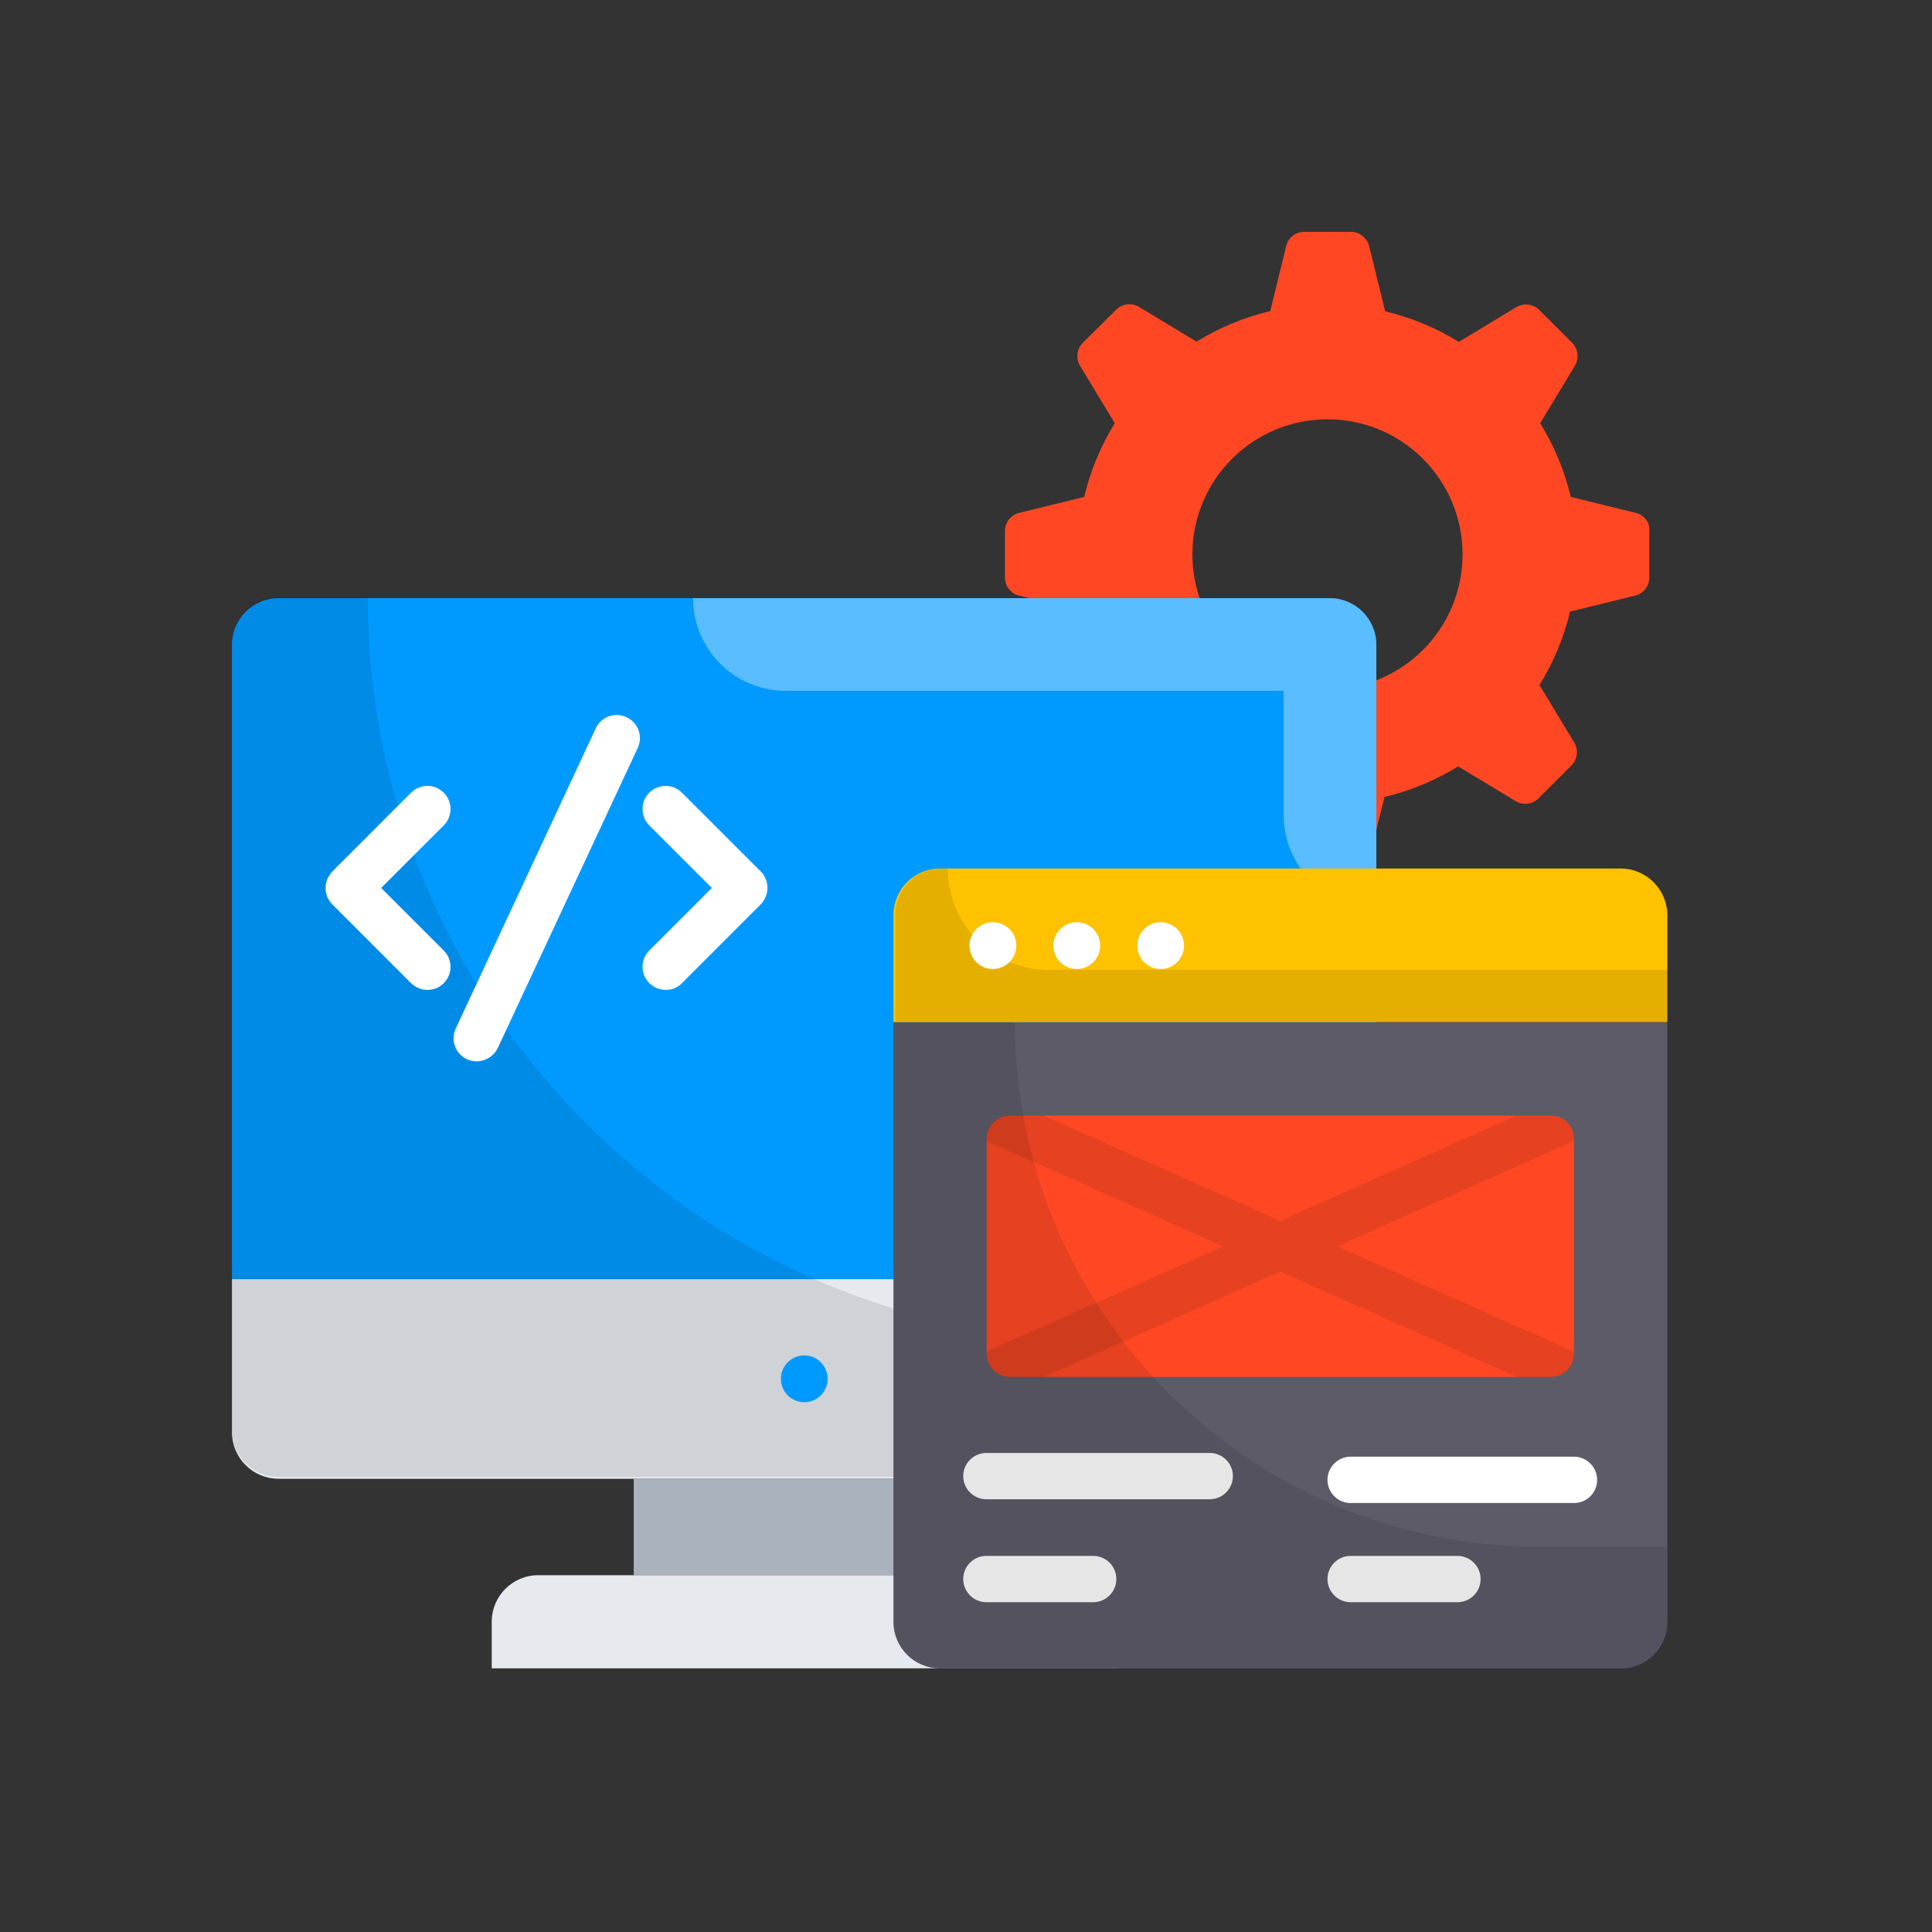 <?xml version="1.0" encoding="UTF-8"?>
<svg xmlns="http://www.w3.org/2000/svg" width="50" height="50" viewBox="0 0 50 50" fill="none">
  <rect x="0" y="0" width="50" height="50" fill="#333333" stroke="none"/>
  <path d="M42.336 13.274L40.651 12.86C40.489 12.176 40.219 11.535 39.859 10.953L40.759 9.466C40.873 9.274 40.843 9.028 40.687 8.872L39.835 8.021C39.679 7.865 39.434 7.835 39.242 7.949L37.755 8.848C37.173 8.488 36.531 8.219 35.848 8.057L35.434 6.372C35.374 6.15 35.182 6 34.96 6H33.755C33.533 6 33.335 6.15 33.287 6.366L32.874 8.051C32.19 8.213 31.549 8.482 30.967 8.842L29.48 7.943C29.288 7.829 29.042 7.859 28.886 8.015L28.023 8.872C27.867 9.028 27.837 9.274 27.951 9.466L28.85 10.953C28.49 11.535 28.221 12.176 28.059 12.86L26.374 13.274C26.158 13.328 26.008 13.519 26.008 13.741V14.947C26.008 15.168 26.158 15.366 26.374 15.414L28.059 15.828C28.221 16.512 28.49 17.153 28.85 17.729L27.951 19.216C27.837 19.408 27.867 19.654 28.023 19.81L28.874 20.661C29.03 20.817 29.276 20.847 29.468 20.733L30.955 19.834C31.537 20.193 32.178 20.463 32.862 20.625L33.275 22.31C33.329 22.526 33.521 22.676 33.743 22.676H34.948C35.17 22.676 35.368 22.526 35.416 22.31L35.83 20.625C36.513 20.463 37.155 20.193 37.737 19.834L39.224 20.733C39.416 20.847 39.661 20.817 39.817 20.661L40.669 19.81C40.825 19.654 40.855 19.408 40.741 19.216L39.841 17.729C40.201 17.147 40.471 16.506 40.633 15.828L42.318 15.414C42.534 15.36 42.684 15.168 42.684 14.947V13.741C42.702 13.519 42.552 13.328 42.336 13.274ZM34.355 17.843C32.424 17.843 30.859 16.278 30.859 14.347C30.859 12.416 32.424 10.851 34.355 10.851C36.286 10.851 37.851 12.416 37.851 14.347C37.851 16.278 36.286 17.843 34.355 17.843Z" fill="#FF4823"></path>
  <path d="M35.619 16.686C35.619 16.02 35.079 15.48 34.414 15.48H7.208C6.543 15.48 6.003 16.02 6.003 16.686V33.098H35.619V16.686Z" fill="#009AFF"></path>
  <path opacity="0.35" d="M34.414 15.48H17.936C17.936 16.806 19.01 17.879 20.335 17.879H33.221V21.093C33.221 22.418 34.295 23.492 35.62 23.492V16.686C35.62 16.02 35.08 15.48 34.414 15.48Z" fill="white"></path>
  <path d="M6.003 33.102V37.065C6.003 37.731 6.543 38.27 7.208 38.27H34.414C35.079 38.27 35.619 37.731 35.619 37.065V33.102H6.003Z" fill="#E6E9EE"></path>
  <path opacity="0.1" d="M28.783 34.708C18.14 34.708 9.517 26.079 9.517 15.441H7.208C6.543 15.441 6.003 15.981 6.003 16.647V37.016C6.003 37.682 6.543 38.222 7.208 38.222H34.408C35.073 38.222 35.613 37.682 35.613 37.016V34.708H28.783Z" fill="black"></path>
  <path d="M16.401 38.266H25.222V40.766H16.401V38.266Z" fill="#AAB2BD"></path>
  <path d="M27.698 40.766H13.931C13.265 40.766 12.726 41.305 12.726 41.971V43.176H28.904V41.971C28.904 41.305 28.364 40.766 27.698 40.766Z" fill="#E6E9EE"></path>
  <path d="M41.94 22.477H24.328C23.663 22.477 23.123 23.016 23.123 23.682V26.452H43.151V23.682C43.145 23.016 42.605 22.477 41.94 22.477Z" fill="#FEC200"></path>
  <path opacity="0.1" d="M27.152 25.103C25.701 25.103 24.526 23.928 24.526 22.477H24.376C23.711 22.477 23.171 23.016 23.171 23.682V26.452H43.199V25.097H27.152V25.103Z" fill="black"></path>
  <path d="M11.064 25.618C10.908 25.618 10.758 25.558 10.638 25.444L8.6 23.405C8.486 23.292 8.426 23.142 8.426 22.98C8.426 22.818 8.492 22.668 8.6 22.554L10.638 20.515C10.872 20.281 11.25 20.281 11.484 20.515C11.718 20.749 11.718 21.127 11.484 21.361L9.865 22.98L11.484 24.599C11.718 24.833 11.718 25.21 11.484 25.444C11.37 25.564 11.214 25.618 11.064 25.618Z" fill="white"></path>
  <path d="M17.229 25.618C17.073 25.618 16.923 25.558 16.803 25.444C16.57 25.21 16.57 24.833 16.803 24.599L18.422 22.98L16.803 21.361C16.57 21.127 16.57 20.749 16.803 20.515C17.037 20.281 17.415 20.281 17.649 20.515L19.688 22.554C19.802 22.668 19.861 22.818 19.861 22.98C19.861 23.142 19.796 23.292 19.688 23.405L17.649 25.444C17.535 25.564 17.385 25.618 17.229 25.618Z" fill="white"></path>
  <path d="M12.335 27.467C12.251 27.467 12.162 27.449 12.084 27.413C11.784 27.275 11.652 26.915 11.796 26.615L15.418 18.85C15.555 18.55 15.915 18.418 16.215 18.562C16.515 18.7 16.647 19.06 16.503 19.36L12.881 27.125C12.779 27.335 12.563 27.467 12.335 27.467Z" fill="white"></path>
  <path d="M23.123 26.461V41.974C23.123 42.639 23.663 43.179 24.328 43.179H41.946C42.611 43.179 43.151 42.639 43.151 41.974V26.461H23.123Z" fill="#5D5B68"></path>
  <path d="M40.134 28.871H26.133C25.803 28.871 25.533 29.141 25.533 29.471V35.035C25.533 35.365 25.803 35.635 26.133 35.635H40.134C40.464 35.635 40.734 35.365 40.734 35.035V29.471C40.734 29.135 40.47 28.871 40.134 28.871Z" fill="#FF4823"></path>
  <path opacity="0.1" d="M40.735 35.037V34.983L34.607 32.255L40.735 29.527V29.467C40.735 29.137 40.465 28.867 40.136 28.867H39.26L33.132 31.596L27.003 28.867H26.128C25.798 28.867 25.528 29.137 25.528 29.467V29.527L31.657 32.255L25.528 34.983V35.037C25.528 35.367 25.798 35.637 26.128 35.637H27.003L33.132 32.909L39.26 35.637H40.136C40.471 35.637 40.735 35.367 40.735 35.037Z" fill="black"></path>
  <path d="M25.695 25.078C26.03 25.078 26.301 24.807 26.301 24.473C26.301 24.138 26.03 23.867 25.695 23.867C25.361 23.867 25.09 24.138 25.09 24.473C25.09 24.807 25.361 25.078 25.695 25.078Z" fill="white"></path>
  <path d="M27.866 25.078C28.201 25.078 28.472 24.807 28.472 24.473C28.472 24.138 28.201 23.867 27.866 23.867C27.532 23.867 27.261 24.138 27.261 24.473C27.261 24.807 27.532 25.078 27.866 25.078Z" fill="white"></path>
  <path d="M30.037 25.078C30.372 25.078 30.643 24.807 30.643 24.473C30.643 24.138 30.372 23.867 30.037 23.867C29.703 23.867 29.432 24.138 29.432 24.473C29.432 24.807 29.703 25.078 30.037 25.078Z" fill="white"></path>
  <path d="M31.308 38.801H25.527C25.198 38.801 24.928 38.531 24.928 38.201C24.928 37.871 25.198 37.602 25.527 37.602H31.308C31.638 37.602 31.907 37.871 31.907 38.201C31.907 38.531 31.638 38.801 31.308 38.801Z" fill="white"></path>
  <path d="M28.292 41.465H25.527C25.198 41.465 24.928 41.195 24.928 40.865C24.928 40.535 25.198 40.266 25.527 40.266H28.292C28.622 40.266 28.891 40.535 28.891 40.865C28.891 41.195 28.622 41.465 28.292 41.465Z" fill="white"></path>
  <path d="M40.735 38.898H34.954C34.624 38.898 34.355 38.629 34.355 38.299C34.355 37.969 34.624 37.699 34.954 37.699H40.735C41.064 37.699 41.334 37.969 41.334 38.299C41.334 38.629 41.07 38.898 40.735 38.898Z" fill="white"></path>
  <path d="M37.718 41.465H34.954C34.624 41.465 34.355 41.195 34.355 40.865C34.355 40.535 34.624 40.266 34.954 40.266H37.718C38.048 40.266 38.318 40.535 38.318 40.865C38.318 41.195 38.054 41.465 37.718 41.465Z" fill="white"></path>
  <path d="M20.815 36.289C21.149 36.289 21.42 36.018 21.42 35.684C21.42 35.349 21.149 35.078 20.815 35.078C20.48 35.078 20.209 35.349 20.209 35.684C20.209 36.018 20.48 36.289 20.815 36.289Z" fill="#009AFF"></path>
  <path opacity="0.1" d="M39.841 40.029C32.346 40.029 26.265 33.949 26.265 26.453H23.117V41.966C23.117 42.631 23.657 43.171 24.323 43.171H41.94C42.605 43.171 43.145 42.631 43.145 41.966V40.023H39.841V40.029Z" fill="black"></path>
</svg>
